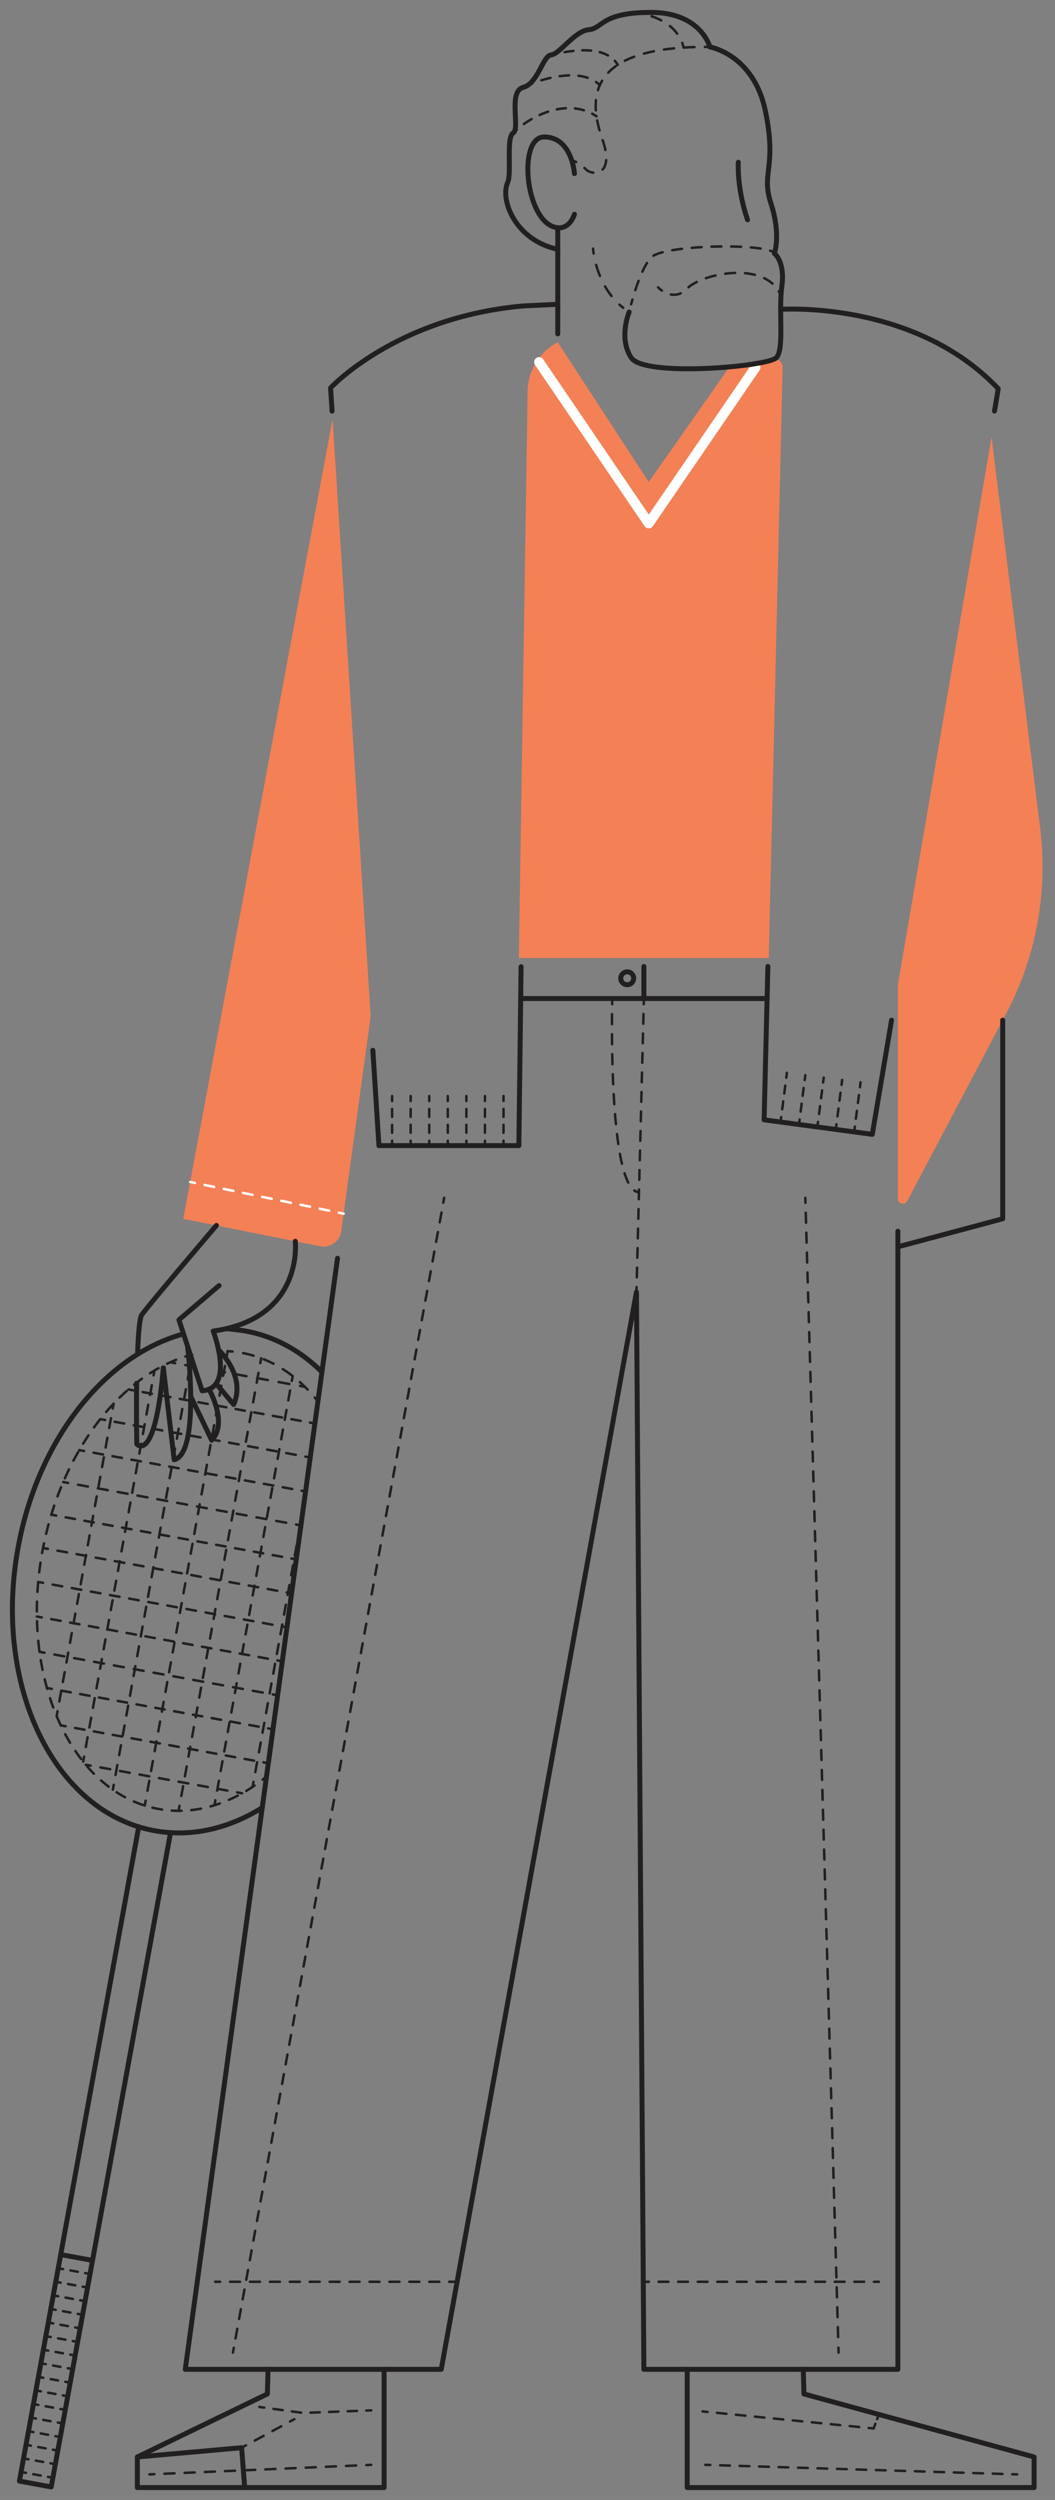 <svg xmlns="http://www.w3.org/2000/svg" viewBox="0 0 850.32 2014.22"><rect x="0" y="0" width="850.32" height="2014.22" fill="#808080" stroke="none"/><defs><style>.cls-1{fill:#f48056;}.cls-10,.cls-11,.cls-12,.cls-13,.cls-14,.cls-15,.cls-16,.cls-17,.cls-18,.cls-19,.cls-2,.cls-20,.cls-21,.cls-22,.cls-23,.cls-24,.cls-25,.cls-26,.cls-27,.cls-28,.cls-29,.cls-3,.cls-30,.cls-31,.cls-32,.cls-33,.cls-34,.cls-35,.cls-36,.cls-37,.cls-38,.cls-39,.cls-4,.cls-40,.cls-41,.cls-42,.cls-43,.cls-44,.cls-45,.cls-46,.cls-47,.cls-48,.cls-49,.cls-5,.cls-50,.cls-6,.cls-7,.cls-8,.cls-9{fill:none;stroke-linecap:round;}.cls-2,.cls-3,.cls-49{stroke:#fff;}.cls-10,.cls-11,.cls-12,.cls-13,.cls-14,.cls-15,.cls-16,.cls-17,.cls-18,.cls-19,.cls-2,.cls-20,.cls-21,.cls-22,.cls-23,.cls-24,.cls-25,.cls-26,.cls-27,.cls-28,.cls-29,.cls-3,.cls-30,.cls-31,.cls-32,.cls-33,.cls-34,.cls-35,.cls-36,.cls-37,.cls-38,.cls-39,.cls-4,.cls-40,.cls-41,.cls-42,.cls-43,.cls-44,.cls-45,.cls-46,.cls-47,.cls-48,.cls-5,.cls-6,.cls-7,.cls-8,.cls-9{stroke-miterlimit:10;stroke-width:2px;}.cls-3{stroke-dasharray:7.89 7.89;}.cls-10,.cls-11,.cls-12,.cls-13,.cls-14,.cls-15,.cls-16,.cls-17,.cls-18,.cls-19,.cls-20,.cls-21,.cls-22,.cls-23,.cls-24,.cls-25,.cls-26,.cls-27,.cls-28,.cls-29,.cls-30,.cls-31,.cls-32,.cls-33,.cls-34,.cls-35,.cls-36,.cls-37,.cls-38,.cls-39,.cls-4,.cls-40,.cls-41,.cls-42,.cls-43,.cls-44,.cls-45,.cls-46,.cls-47,.cls-48,.cls-5,.cls-50,.cls-6,.cls-7,.cls-8,.cls-9{stroke:#221f20;}.cls-5{stroke-dasharray:7.94 7.94;}.cls-6{stroke-dasharray:9.39 9.39;}.cls-7{stroke-dasharray:8 8;}.cls-8{stroke-dasharray:8.24 8.24;}.cls-9{stroke-dasharray:7.12 7.12;}.cls-10{stroke-dasharray:7.32 7.32;}.cls-11{stroke-dasharray:7.58 7.58;}.cls-12{stroke-dasharray:8.44 8.44;}.cls-13{stroke-dasharray:7.86 7.86;}.cls-14{stroke-dasharray:5.83 5.83;}.cls-15{stroke-dasharray:8.06 8.06;}.cls-16{stroke-dasharray:8.66 8.66;}.cls-17{stroke-dasharray:7.89 7.89;}.cls-18{stroke-dasharray:8.79 8.79;}.cls-19{stroke-dasharray:7.62 7.62;}.cls-20{stroke-dasharray:7.81 7.81;}.cls-21{stroke-dasharray:7.75 7.75;}.cls-22{stroke-dasharray:8.12 8.12;}.cls-23{stroke-dasharray:7.71 7.71;}.cls-24{stroke-dasharray:7.83 7.83;}.cls-25{stroke-dasharray:7.83 7.83;}.cls-26{stroke-dasharray:7.72 7.72;}.cls-27{stroke-dasharray:8.13 8.13;}.cls-28{stroke-dasharray:7.7 7.7;}.cls-29{stroke-dasharray:7.72 7.72;}.cls-30{stroke-dasharray:8 8;}.cls-31{stroke-dasharray:8 8;}.cls-32{stroke-dasharray:8.01 8.01;}.cls-33{stroke-dasharray:8.1 8.1;}.cls-34{stroke-dasharray:8.09 8.09;}.cls-35{stroke-dasharray:8.06 8.06;}.cls-36{stroke-dasharray:7.99 7.99;}.cls-37{stroke-dasharray:8.06 8.06;}.cls-38{stroke-dasharray:6.02 6.02;}.cls-39{stroke-dasharray:7.89 7.89;}.cls-40{stroke-dasharray:8.03 8.03;}.cls-41{stroke-dasharray:7.85 7.85;}.cls-42{stroke-dasharray:7.68 7.68;}.cls-43{stroke-dasharray:8.14 8.14;}.cls-44{stroke-dasharray:7.51 7.51;}.cls-45{stroke-dasharray:6.4 6.4;}.cls-46{stroke-dasharray:8.02 8.02;}.cls-47{stroke-dasharray:8.02 8.02;}.cls-48{stroke-dasharray:8.07 8.07;}.cls-49,.cls-50{stroke-linejoin:round;}.cls-49{stroke-width:8px;}.cls-50{stroke-width:4px;}</style></defs><g id="solid_shapes" data-name="solid shapes"><path class="cls-1" d="M630.8,295.94,619.61,771.88H418.2l7.07-456.8a45.06,45.06,0,0,1,24.28-39.28h0l73.34,112.54L588,295.59l33.47-5.32h0A6.3,6.3,0,0,1,630.8,295.94Z"/><path class="cls-1" d="M799.18,352.27l-75.5,441.14V966a4,4,0,0,0,7.46,1.85L811,816.55a253.14,253.14,0,0,0,27.35-149.49Z"/><path class="cls-1" d="M298.77,818.83,275,992a14.32,14.32,0,0,1-17,12.1L147.71,982,268.06,337.7Z"/></g><g id="inverted_dotted_lines" data-name="inverted dotted lines"><line class="cls-2" x1="276.97" y1="977.84" x2="273.05" y2="977.03"/><line class="cls-3" x1="265.33" y1="975.44" x2="161.03" y2="953.92"/><line class="cls-2" x1="157.16" y1="953.12" x2="153.25" y2="952.31"/></g><g id="dotted_lines" data-name="dotted lines"><path class="cls-4" d="M508.66,245.18c.32-1.16.68-2.46,1.08-3.85"/><path class="cls-5" d="M512.06,233.75c3.24-9.91,7.83-21.31,13-26.53,8.69-8.68,70.35-11,91.86-6.25"/><path class="cls-4" d="M620.78,202a6.38,6.38,0,0,1,3.31,2.12"/><path class="cls-4" d="M478,200.3s.09,1.48.48,4"/><path class="cls-6" d="M480.48,213.43c2.36,8.38,6.88,19.38,15.47,28.67"/><path class="cls-4" d="M499.28,245.42c1,.89,2,1.75,3,2.59"/><path class="cls-4" d="M530.4,231.53a21.93,21.93,0,0,0,3.07,2.55"/><path class="cls-7" d="M540.75,237.26c4,.73,8.64-.1,13.21-4.87,10.41-10.88,54.68-21.25,71.42-1"/><path class="cls-4" d="M627.68,234.67a26.49,26.49,0,0,1,1.77,3.58"/><path class="cls-4" d="M460.71,128.9a26.59,26.59,0,0,1,3.63,1.68"/><path class="cls-8" d="M471.07,135.31q.62.56,1.23,1.17c5.44,5.44,23.45,5.1,13.26-24.13-9.93-28.44-16.79-73.14,78.45-74.5"/><path class="cls-4" d="M568.14,37.81l4,0"/><path class="cls-4" d="M444.24,44.25c1.31-.31,2.61-.62,3.9-.9"/><path class="cls-9" d="M455.13,42c15.43-2.62,29.25-2.14,37.81,4.61"/><path class="cls-4" d="M495.54,49a21.84,21.84,0,0,1,2.39,3.2"/><path class="cls-4" d="M413.6,107.15c.95-.92,1.93-1.83,2.94-2.71"/><path class="cls-10" d="M422.28,99.91c15-10.7,35-16.72,51.72-9.86"/><path class="cls-4" d="M477.32,91.6c1.16.62,2.3,1.31,3.43,2.06"/><path class="cls-4" d="M425.46,68.63c1.15-.5,2.39-1,3.71-1.5"/><path class="cls-11" d="M436.34,64.69c12.79-3.88,29.25-6.31,40.79-.58"/><path class="cls-4" d="M480.38,66.05a22,22,0,0,1,3.06,2.58"/><path class="cls-4" d="M513.06,10.41s1.52.12,4,.57"/><path class="cls-12" d="M525.18,13.1c7.84,2.64,17.55,7.75,22.9,17.57"/><path class="cls-4" d="M549.84,34.51A34,34,0,0,1,551,38.33"/><line class="cls-4" x1="512.98" y1="1040.98" x2="513.08" y2="1036.98"/><line class="cls-13" x1="513.28" y1="1029.12" x2="518.75" y2="812.99"/><polyline class="cls-4" points="518.85 809.06 518.96 805.07 514.96 805.07"/><line class="cls-14" x1="509.13" y1="805.06" x2="500.38" y2="805.06"/><path class="cls-4" d="M497.47,805.06h-4s0,1.43-.08,4"/><path class="cls-15" d="M493.28,817.12c-.28,32.2.38,119.08,15.21,139.21"/><path class="cls-4" d="M511.3,959.2a6.85,6.85,0,0,0,3.72,1.33"/><path class="cls-4" d="M183.47,1088.62c1.33.07,2.66.18,4,.31"/><path class="cls-16" d="M196,1090.2a93,93,0,0,1,14.47,4.12,96.92,96.92,0,0,1,25.43,14.39,105.69,105.69,0,0,1,9.87,8.68c1.74,1.71,3.44,3.5,5.1,5.35"/><path class="cls-4" d="M253.71,1126c.85,1,1.69,2.06,2.51,3.11"/><path class="cls-4" d="M153.24,1091.89c-1.36.34-2.64.69-3.86,1.06"/><path class="cls-17" d="M141.94,1095.58c-1.48.61-3,1.27-4.66,2a124,124,0,0,0-12.77,6.63,143.18,143.18,0,0,0-21,15.27,163.52,163.52,0,0,0-11.91,11.43q-5.58,5.89-10.8,12.48a213.25,213.25,0,0,0-16.94,25A234.71,234.71,0,0,0,52.75,1190c-.62,1.34-1.2,2.7-1.79,4.07a251.92,251.92,0,0,0-9.59,26.31,263.94,263.94,0,0,0-6.67,26.85c-.21,1.09-.42,2.17-.62,3.27q-2.22,12.13-3.29,24.08a257.34,257.34,0,0,0-1.06,27.86c.07,3.8.21,7.55.45,11.28q.54,8.71,1.68,17.17a216.51,216.51,0,0,0,6,29.14,190.58,190.58,0,0,0,7.82,22.67q1.59,3.78,3.31,7.42A148.62,148.62,0,0,0,67,1419.29c.68.88,1.38,1.73,2.09,2.55A112.85,112.85,0,0,0,91,1442a94.66,94.66,0,0,0,25.73,12.75,92.34,92.34,0,0,0,11,2.72,90.35,90.35,0,0,0,16.27,1.49,96.93,96.93,0,0,0,28.87-4.48,115.19,115.19,0,0,0,22.22-9.61c2.89-1.6,5.74-3.35,8.56-5.22,1.63-1.09,3.26-2.22,4.87-3.39"/><path class="cls-4" d="M211.65,1433.86c1-.81,2.1-1.63,3.14-2.47"/><line class="cls-4" x1="137.28" y1="1097.59" x2="141.21" y2="1098.3"/><line class="cls-4" x1="149.31" y1="1099.78" x2="153.25" y2="1100.5"/><line class="cls-4" x1="177.4" y1="1104.91" x2="181.34" y2="1105.62"/><polyline class="cls-18" points="189.98 1107.2 207.55 1110.41 234.71 1115.36 237.54 1115.88"/><line class="cls-4" x1="241.86" y1="1116.67" x2="245.79" y2="1117.38"/><line class="cls-4" x1="253.79" y1="1146.9" x2="249.86" y2="1146.18"/><polyline class="cls-19" points="242.36 1144.81 229.75 1142.51 202.6 1137.56 175.45 1132.6 148.3 1127.66 121.14 1122.7 111.17 1120.88"/><line class="cls-4" x1="107.42" y1="1120.2" x2="103.49" y2="1119.48"/><line class="cls-4" x1="80.78" y1="1143.39" x2="84.72" y2="1144.11"/><polyline class="cls-20" points="92.4 1145.51 116.19 1149.85 143.34 1154.81 170.49 1159.76 197.64 1164.71 224.79 1169.66 242.26 1172.85"/><line class="cls-4" x1="246.11" y1="1173.55" x2="250.04" y2="1174.27"/><line class="cls-4" x1="63.84" y1="1168.36" x2="67.78" y2="1169.08"/><polyline class="cls-21" points="75.4 1170.46 84.08 1172.05 111.23 1177 138.38 1181.96 165.54 1186.91 192.69 1191.87 219.84 1196.82 239.26 1200.36"/><polyline class="cls-4" points="243.07 1201.06 246.28 1201.64 247.01 1201.77"/><polyline class="cls-4" points="50.96 1194.06 51.98 1194.25 54.89 1194.78"/><polyline class="cls-22" points="62.88 1196.24 79.13 1199.2 106.28 1204.15 133.43 1209.11 160.58 1214.07 187.73 1219.02 214.89 1223.98 234.6 1227.57"/><polyline class="cls-4" points="238.6 1228.3 242.05 1228.93 242.53 1229.02"/><line class="cls-4" x1="41.37" y1="1220.37" x2="45.3" y2="1221.09"/><polyline class="cls-23" points="52.88 1222.47 74.17 1226.36 101.32 1231.31 128.47 1236.26 155.63 1241.22 182.79 1246.17 209.94 1251.13 231.06 1254.98"/><polyline class="cls-4" points="234.85 1255.67 237.1 1256.08 238.78 1256.39"/><line class="cls-4" x1="34.7" y1="1247.22" x2="38.63" y2="1247.94"/><polyline class="cls-24" points="46.33 1249.34 69.22 1253.52 96.37 1258.48 123.52 1263.42 150.67 1268.38 177.83 1273.33 204.98 1278.29 227.24 1282.35"/><polyline class="cls-4" points="231.09 1283.05 232.14 1283.24 235.03 1283.77"/><line class="cls-4" x1="30.79" y1="1274.57" x2="34.72" y2="1275.28"/><polyline class="cls-25" points="42.43 1276.69 64.26 1280.67 91.41 1285.63 118.56 1290.58 145.72 1295.53 172.88 1300.48 200.03 1305.44 223.49 1309.72"/><line class="cls-4" x1="227.34" y1="1310.42" x2="231.28" y2="1311.14"/><polyline class="cls-4" points="29.73 1302.43 32.15 1302.87 33.66 1303.14"/><polyline class="cls-26" points="41.26 1304.53 59.3 1307.82 86.45 1312.78 113.62 1317.73 140.77 1322.69 167.92 1327.65 195.07 1332.59 219.79 1337.1"/><line class="cls-4" x1="223.59" y1="1337.8" x2="227.53" y2="1338.51"/><line class="cls-4" x1="31.86" y1="1330.88" x2="35.8" y2="1331.59"/><polyline class="cls-27" points="43.8 1333.05 54.35 1334.97 81.51 1339.93 108.66 1344.89 135.81 1349.84 162.96 1354.8 190.12 1359.75 215.83 1364.44"/><line class="cls-4" x1="219.83" y1="1365.18" x2="223.77" y2="1365.9"/><line class="cls-4" x1="220.02" y1="1393.27" x2="216.08" y2="1392.55"/><polyline class="cls-28" points="208.5 1391.16 185.16 1386.9 158.01 1381.95 130.86 1376.99 103.7 1372.04 76.55 1367.08 49.4 1362.14 45.54 1361.43"/><line class="cls-4" x1="41.75" y1="1360.74" x2="37.82" y2="1360.02"/><line class="cls-4" x1="48.95" y1="1390.11" x2="52.89" y2="1390.82"/><polyline class="cls-29" points="60.48 1392.21 71.6 1394.24 98.75 1399.19 125.9 1404.14 153.05 1409.1 180.21 1414.06 207.38 1419.01 208.53 1419.22"/><line class="cls-4" x1="212.32" y1="1419.92" x2="216.26" y2="1420.64"/><line class="cls-4" x1="195.06" y1="1444.82" x2="191.12" y2="1444.1"/><polyline class="cls-30" points="183.25 1442.67 175.26 1441.21 148.1 1436.25 120.95 1431.3 93.8 1426.35 76.99 1423.28"/><line class="cls-4" x1="73.05" y1="1422.56" x2="69.12" y2="1421.84"/><line class="cls-4" x1="45.65" y1="1382.69" x2="46.37" y2="1378.76"/><polyline class="cls-31" points="47.8 1370.89 49.4 1362.13 54.35 1334.98 59.31 1307.83 64.26 1280.67 69.21 1253.52 74.17 1226.36 79.12 1199.2 84.08 1172.05 89.03 1144.9 90.15 1138.77"/><line class="cls-4" x1="90.87" y1="1134.84" x2="91.58" y2="1130.9"/><line class="cls-4" x1="124.51" y1="1104.21" x2="123.79" y2="1108.14"/><polyline class="cls-32" points="122.36 1116.02 121.14 1122.7 116.19 1149.85 111.23 1177 106.28 1204.16 101.32 1231.31 96.37 1258.47 91.41 1285.63 86.46 1312.78 81.51 1339.93 76.55 1367.09 71.6 1394.24 68.46 1411.42"/><line class="cls-4" x1="67.74" y1="1415.36" x2="67.03" y2="1419.29"/><line class="cls-4" x1="90.95" y1="1441.95" x2="91.67" y2="1438.01"/><polyline class="cls-33" points="93.12 1430.05 93.8 1426.35 98.75 1399.19 103.7 1372.04 108.66 1344.89 113.61 1317.73 118.57 1290.58 123.52 1263.43 128.48 1236.26 133.43 1209.11 138.38 1181.96 143.34 1154.81 148.29 1127.65 153.25 1100.5 153.45 1099.38"/><line class="cls-4" x1="154.18" y1="1095.4" x2="154.89" y2="1091.46"/><line class="cls-4" x1="116.68" y1="1454.69" x2="117.4" y2="1450.76"/><polyline class="cls-34" points="118.85 1442.8 120.95 1431.3 125.9 1404.15 130.86 1376.99 135.81 1349.84 140.77 1322.69 145.72 1295.53 150.67 1268.38 155.63 1241.22 160.58 1214.07 165.54 1186.91 170.49 1159.76 175.44 1132.61 180.4 1105.45 182.03 1096.54"/><line class="cls-4" x1="182.75" y1="1092.56" x2="183.47" y2="1088.62"/><line class="cls-4" x1="143.97" y1="1458.9" x2="144.69" y2="1454.97"/><polyline class="cls-35" points="146.13 1447.04 148.1 1436.25 153.06 1409.1 158.01 1381.95 162.97 1354.8 167.92 1327.64 172.87 1300.49 177.83 1273.34 182.78 1246.17 187.74 1219.02 192.69 1191.87 197.64 1164.71 202.6 1137.56 207.55 1110.41 209.04 1102.22"/><line class="cls-4" x1="209.77" y1="1098.26" x2="210.49" y2="1094.32"/><line class="cls-4" x1="172.84" y1="1454.43" x2="173.56" y2="1450.49"/><polyline class="cls-36" points="175 1442.63 175.26 1441.21 180.21 1414.06 185.16 1386.9 190.12 1359.75 195.07 1332.6 200.03 1305.44 204.98 1278.29 209.94 1251.13 214.89 1223.97 219.84 1196.82 224.8 1169.67 229.75 1142.51 234.48 1116.57"/><line class="cls-4" x1="235.2" y1="1112.64" x2="235.92" y2="1108.71"/><line class="cls-4" x1="203.62" y1="1439.6" x2="204.33" y2="1435.67"/><polyline class="cls-37" points="205.78 1427.74 207.38 1419.01 212.33 1391.86 217.28 1364.71 222.23 1337.55 227.19 1310.4 232.14 1283.24 237.1 1256.08 242.05 1228.93 244.03 1218.11 245.57 1209.67"/><line class="cls-4" x1="246.29" y1="1205.71" x2="247.01" y2="1201.77"/><line class="cls-4" x1="72.57" y1="1832.15" x2="68.63" y2="1831.43"/><line class="cls-38" x1="62.71" y1="1830.35" x2="53.83" y2="1828.73"/><line class="cls-4" x1="50.87" y1="1828.19" x2="46.93" y2="1827.47"/><line class="cls-4" x1="70.57" y1="1843.09" x2="66.64" y2="1842.37"/><line class="cls-38" x1="60.72" y1="1841.29" x2="51.83" y2="1839.67"/><line class="cls-4" x1="48.87" y1="1839.13" x2="44.94" y2="1838.42"/><line class="cls-4" x1="68.57" y1="1854.04" x2="64.64" y2="1853.32"/><line class="cls-38" x1="58.72" y1="1852.24" x2="49.84" y2="1850.62"/><line class="cls-4" x1="46.87" y1="1850.08" x2="42.94" y2="1849.36"/><line class="cls-4" x1="66.58" y1="1864.98" x2="62.64" y2="1864.27"/><line class="cls-38" x1="56.72" y1="1863.19" x2="47.84" y2="1861.57"/><line class="cls-4" x1="44.88" y1="1861.03" x2="40.94" y2="1860.31"/><line class="cls-4" x1="64.58" y1="1875.93" x2="60.65" y2="1875.21"/><line class="cls-38" x1="54.72" y1="1874.13" x2="45.84" y2="1872.51"/><line class="cls-4" x1="42.88" y1="1871.97" x2="38.95" y2="1871.25"/><line class="cls-4" x1="62.58" y1="1886.88" x2="58.65" y2="1886.16"/><line class="cls-38" x1="52.73" y1="1885.08" x2="43.84" y2="1883.46"/><line class="cls-4" x1="40.88" y1="1882.92" x2="36.95" y2="1882.2"/><line class="cls-4" x1="60.59" y1="1897.82" x2="56.65" y2="1897.1"/><line class="cls-38" x1="50.73" y1="1896.02" x2="41.85" y2="1894.4"/><line class="cls-4" x1="38.89" y1="1893.86" x2="34.95" y2="1893.14"/><line class="cls-4" x1="58.59" y1="1908.77" x2="54.65" y2="1908.05"/><line class="cls-38" x1="48.73" y1="1906.97" x2="39.85" y2="1905.35"/><line class="cls-4" x1="36.89" y1="1904.81" x2="32.95" y2="1904.09"/><line class="cls-4" x1="56.59" y1="1919.71" x2="52.66" y2="1919"/><line class="cls-38" x1="46.74" y1="1917.91" x2="37.85" y2="1916.29"/><line class="cls-4" x1="34.89" y1="1915.75" x2="30.96" y2="1915.04"/><line class="cls-4" x1="54.6" y1="1930.66" x2="50.66" y2="1929.94"/><line class="cls-38" x1="44.74" y1="1928.86" x2="35.86" y2="1927.24"/><line class="cls-4" x1="32.9" y1="1926.7" x2="28.96" y2="1925.98"/><line class="cls-4" x1="52.6" y1="1941.6" x2="48.66" y2="1940.89"/><line class="cls-38" x1="42.74" y1="1939.81" x2="33.86" y2="1938.19"/><line class="cls-4" x1="30.9" y1="1937.65" x2="26.96" y2="1936.93"/><line class="cls-4" x1="50.6" y1="1952.55" x2="46.67" y2="1951.83"/><line class="cls-38" x1="40.75" y1="1950.75" x2="31.86" y2="1949.13"/><line class="cls-4" x1="28.9" y1="1948.59" x2="24.97" y2="1947.87"/><line class="cls-4" x1="48.6" y1="1963.5" x2="44.67" y2="1962.78"/><line class="cls-38" x1="38.75" y1="1961.7" x2="29.87" y2="1960.08"/><line class="cls-4" x1="26.9" y1="1959.54" x2="22.97" y2="1958.82"/><line class="cls-4" x1="46.61" y1="1974.44" x2="42.67" y2="1973.72"/><line class="cls-38" x1="36.75" y1="1972.64" x2="27.87" y2="1971.02"/><line class="cls-4" x1="24.91" y1="1970.48" x2="20.97" y2="1969.77"/><line class="cls-4" x1="44.61" y1="1985.39" x2="40.68" y2="1984.67"/><line class="cls-38" x1="34.75" y1="1983.59" x2="25.87" y2="1981.97"/><line class="cls-4" x1="22.91" y1="1981.43" x2="18.98" y2="1980.71"/><line class="cls-4" x1="42.61" y1="1996.33" x2="38.68" y2="1995.62"/><line class="cls-38" x1="32.76" y1="1994.54" x2="23.87" y2="1992.92"/><line class="cls-4" x1="20.91" y1="1992.38" x2="16.98" y2="1991.66"/><line class="cls-4" x1="708.38" y1="1838.42" x2="704.38" y2="1838.42"/><line class="cls-39" x1="696.5" y1="1838.42" x2="526.9" y2="1838.42"/><line class="cls-4" x1="522.96" y1="1838.42" x2="518.96" y2="1838.42"/><line class="cls-4" x1="366.07" y1="1838.42" x2="362.07" y2="1838.42"/><line class="cls-40" x1="354.04" y1="1838.42" x2="181.44" y2="1838.42"/><line class="cls-4" x1="177.43" y1="1838.42" x2="173.43" y2="1838.42"/><line class="cls-4" x1="819.84" y1="1993.6" x2="815.84" y2="1993.48"/><line class="cls-41" x1="807.99" y1="1993.24" x2="576.4" y2="1986.15"/><line class="cls-4" x1="572.47" y1="1986.03" x2="568.48" y2="1985.91"/><line class="cls-4" x1="708.38" y1="1945.34" x2="706.96" y2="1949.08"/><polyline class="cls-4" points="705.52 1952.85 704.1 1956.59 700.12 1956.19"/><line class="cls-42" x1="692.48" y1="1955.43" x2="574.09" y2="1943.64"/><line class="cls-4" x1="570.27" y1="1943.26" x2="566.29" y2="1942.86"/><line class="cls-4" x1="120.4" y1="1993.6" x2="124.4" y2="1993.43"/><line class="cls-43" x1="132.53" y1="1993.08" x2="291.14" y2="1986.26"/><line class="cls-4" x1="295.2" y1="1986.08" x2="299.2" y2="1985.91"/><line class="cls-4" x1="209" y1="1939.27" x2="212.96" y2="1939.81"/><polyline class="cls-44" points="220.4 1940.83 244.23 1944.09 291.5 1942.31"/><line class="cls-4" x1="295.25" y1="1942.17" x2="299.24" y2="1942.02"/><line class="cls-4" x1="405.83" y1="883.06" x2="405.83" y2="887.06"/><line class="cls-45" x1="405.83" y1="893.46" x2="405.83" y2="915.87"/><line class="cls-4" x1="405.83" y1="919.07" x2="405.83" y2="923.07"/><line class="cls-4" x1="390.86" y1="883.06" x2="390.86" y2="887.06"/><line class="cls-45" x1="390.86" y1="893.46" x2="390.86" y2="915.87"/><line class="cls-4" x1="390.86" y1="919.07" x2="390.86" y2="923.07"/><line class="cls-4" x1="375.89" y1="883.06" x2="375.89" y2="887.06"/><line class="cls-45" x1="375.89" y1="893.46" x2="375.89" y2="915.87"/><line class="cls-4" x1="375.89" y1="919.07" x2="375.89" y2="923.07"/><line class="cls-4" x1="360.92" y1="883.06" x2="360.92" y2="887.06"/><line class="cls-45" x1="360.92" y1="893.46" x2="360.92" y2="915.87"/><line class="cls-4" x1="360.92" y1="919.07" x2="360.92" y2="923.07"/><line class="cls-4" x1="345.96" y1="883.06" x2="345.96" y2="887.06"/><line class="cls-45" x1="345.96" y1="893.46" x2="345.96" y2="915.87"/><line class="cls-4" x1="345.96" y1="919.07" x2="345.96" y2="923.07"/><line class="cls-4" x1="330.99" y1="883.06" x2="330.99" y2="887.06"/><line class="cls-45" x1="330.99" y1="893.46" x2="330.99" y2="915.87"/><line class="cls-4" x1="330.99" y1="919.07" x2="330.99" y2="923.07"/><line class="cls-4" x1="316.02" y1="883.06" x2="316.02" y2="887.06"/><line class="cls-45" x1="316.02" y1="893.46" x2="316.02" y2="915.87"/><line class="cls-4" x1="316.02" y1="919.07" x2="316.02" y2="923.07"/><line class="cls-4" x1="693.62" y1="872" x2="693.11" y2="875.97"/><line class="cls-45" x1="692.29" y1="882.31" x2="689.42" y2="904.54"/><line class="cls-4" x1="689.01" y1="907.71" x2="688.5" y2="911.68"/><line class="cls-4" x1="678.77" y1="870.08" x2="678.26" y2="874.05"/><line class="cls-45" x1="677.44" y1="880.4" x2="674.58" y2="902.62"/><line class="cls-4" x1="674.17" y1="905.8" x2="673.66" y2="909.76"/><line class="cls-4" x1="663.93" y1="868.17" x2="663.42" y2="872.14"/><line class="cls-45" x1="662.6" y1="878.49" x2="659.73" y2="900.71"/><line class="cls-4" x1="659.32" y1="903.88" x2="658.81" y2="907.85"/><line class="cls-4" x1="649.08" y1="866.25" x2="648.57" y2="870.22"/><line class="cls-45" x1="647.75" y1="876.57" x2="644.89" y2="898.79"/><line class="cls-4" x1="644.48" y1="901.97" x2="643.96" y2="905.94"/><line class="cls-4" x1="634.24" y1="864.34" x2="633.72" y2="868.31"/><line class="cls-45" x1="632.91" y1="874.66" x2="630.04" y2="896.88"/><line class="cls-4" x1="629.63" y1="900.05" x2="629.12" y2="904.02"/><line class="cls-4" x1="649.08" y1="965.08" x2="649.2" y2="969.07"/><line class="cls-46" x1="649.43" y1="977.1" x2="675.65" y2="1887.47"/><line class="cls-4" x1="675.76" y1="1891.48" x2="675.88" y2="1895.48"/><line class="cls-4" x1="358" y1="965.08" x2="357.28" y2="969.01"/><line class="cls-47" x1="355.84" y1="976.9" x2="189.17" y2="1887.61"/><line class="cls-4" x1="188.45" y1="1891.55" x2="187.73" y2="1895.48"/><line class="cls-4" x1="194.74" y1="1972.1" x2="198.26" y2="1970.2"/><line class="cls-48" x1="205.36" y1="1966.36" x2="230.2" y2="1952.93"/><line class="cls-4" x1="233.74" y1="1951.01" x2="237.26" y2="1949.11"/></g><g id="inverted_lines" data-name="inverted lines"><polyline class="cls-49" points="608.91 296.03 522.89 421.71 434.53 291.76"/></g><g id="solid_lines" data-name="solid lines"><path class="cls-50" d="M463,139.89s-1.93-29.53-24.39-29.53-14.77,73.17,12.19,73.17c9,0,12.2-10.91,12.2-10.91"/><line class="cls-50" x1="449.55" y1="268.98" x2="449.55" y2="183.53"/><path class="cls-50" d="M449.55,200.86c-34-7.06-46.78-39.79-40.36-53.91,3.33-7.32-1.36-36.59,4.41-39.8s-4.21-33.51,8-36.72,15.76-25.54,22.65-26.18S463,25,474.58,23.92,484.21,10,524.64,10s47.5,27.83,47.5,27.83S607.61,43.74,617,89.88s-3.84,48.9,4.4,74.17,2.74,40.1,2.74,40.1,8.79,6.42,6,26.56,2.19,50.35-4.4,57.49-106.57,15.93-117,0-1.65-36.81-1.65-36.81"/><path class="cls-50" d="M595.08,130.73s-1.42,20.53,7.43,46.37"/><polyline class="cls-50" points="718.59 821.94 703.05 913.93 615.86 902.24 618.9 778.7"/><path class="cls-50" d="M629.45,249.24S737,241.67,804.56,313.19l-3,18"/><polyline class="cls-50" points="300.52 846.23 305.42 923.02 418.2 923.02 419.99 778.9"/><path class="cls-50" d="M449.55,245.18l-27.34,1.28c-103,8.93-155.76,66.07-155.76,66.07l1.2,18.7"/><line class="cls-50" x1="618.27" y1="804.52" x2="419.64" y2="804.52"/><line class="cls-50" x1="518.96" y1="778.68" x2="518.96" y2="804.52"/><polyline class="cls-50" points="723.68 992 723.68 1908.96 518.96 1908.96 512.98 1040.98 355.64 1908.96 149.32 1908.96 272.04 1013.78"/><circle class="cls-50" cx="505.53" cy="788.2" r="5.21"/><path class="cls-50" d="M238,1000.08s7.15,62.12-66.18,72.37c0,0,17.88,46.14-8.93,48.11l-18.67-57.17,32.33-27.6"/><path class="cls-50" d="M110.15,1114.48c-.38,25.69.12,49,.12,49s14.55,16.77,21.39-61.4"/><path class="cls-50" d="M174.43,987.32s-55.09,64.63-60.22,72.12c-1.68,2.47-2.69,14.55-3.27,29.68"/><path class="cls-50" d="M151.25,1085.05s10.19,85.57-10.86,91.09l-8.73-74"/><path class="cls-50" d="M168.46,1119.28s15.61,27.29,2.17,41.09l-17-35.48"/><path class="cls-50" d="M176.09,1087.53s22.49,20.8,12.24,44.06l-13.9-16.54"/><path class="cls-50" d="M182.33,1070.5c3.54.3,12.06,1.26,15.6,1.91,23.5,4.28,44.33,15.92,61.55,33"/><path class="cls-50" d="M211.35,1456.45c-27,16.79-57,24-86.86,18.53-81-14.78-130.21-116.88-109.93-228,16-87.68,70.45-154.81,132.48-172"/><polyline class="cls-50" points="111.79 1471.96 15.64 1999.02 41.27 2003.69 137.43 1476.64"/><line class="cls-50" x1="74.57" y1="1821.2" x2="48.93" y2="1816.52"/><polyline class="cls-50" points="553.88 1908.96 553.88 2004.22 833.47 2004.22 833.47 1979.58 647.97 1928.8 647.43 1908.96"/><polyline class="cls-50" points="309.58 1908.96 309.58 2004.22 110.7 2004.22 110.7 1979.58 215.5 1928.8 216.03 1908.96"/><polyline class="cls-50" points="110.7 1979.58 194.74 1972.1 197.22 2004.22"/><polyline class="cls-50" points="808.18 821.94 808.18 981.95 723.68 1004.57"/></g></svg>